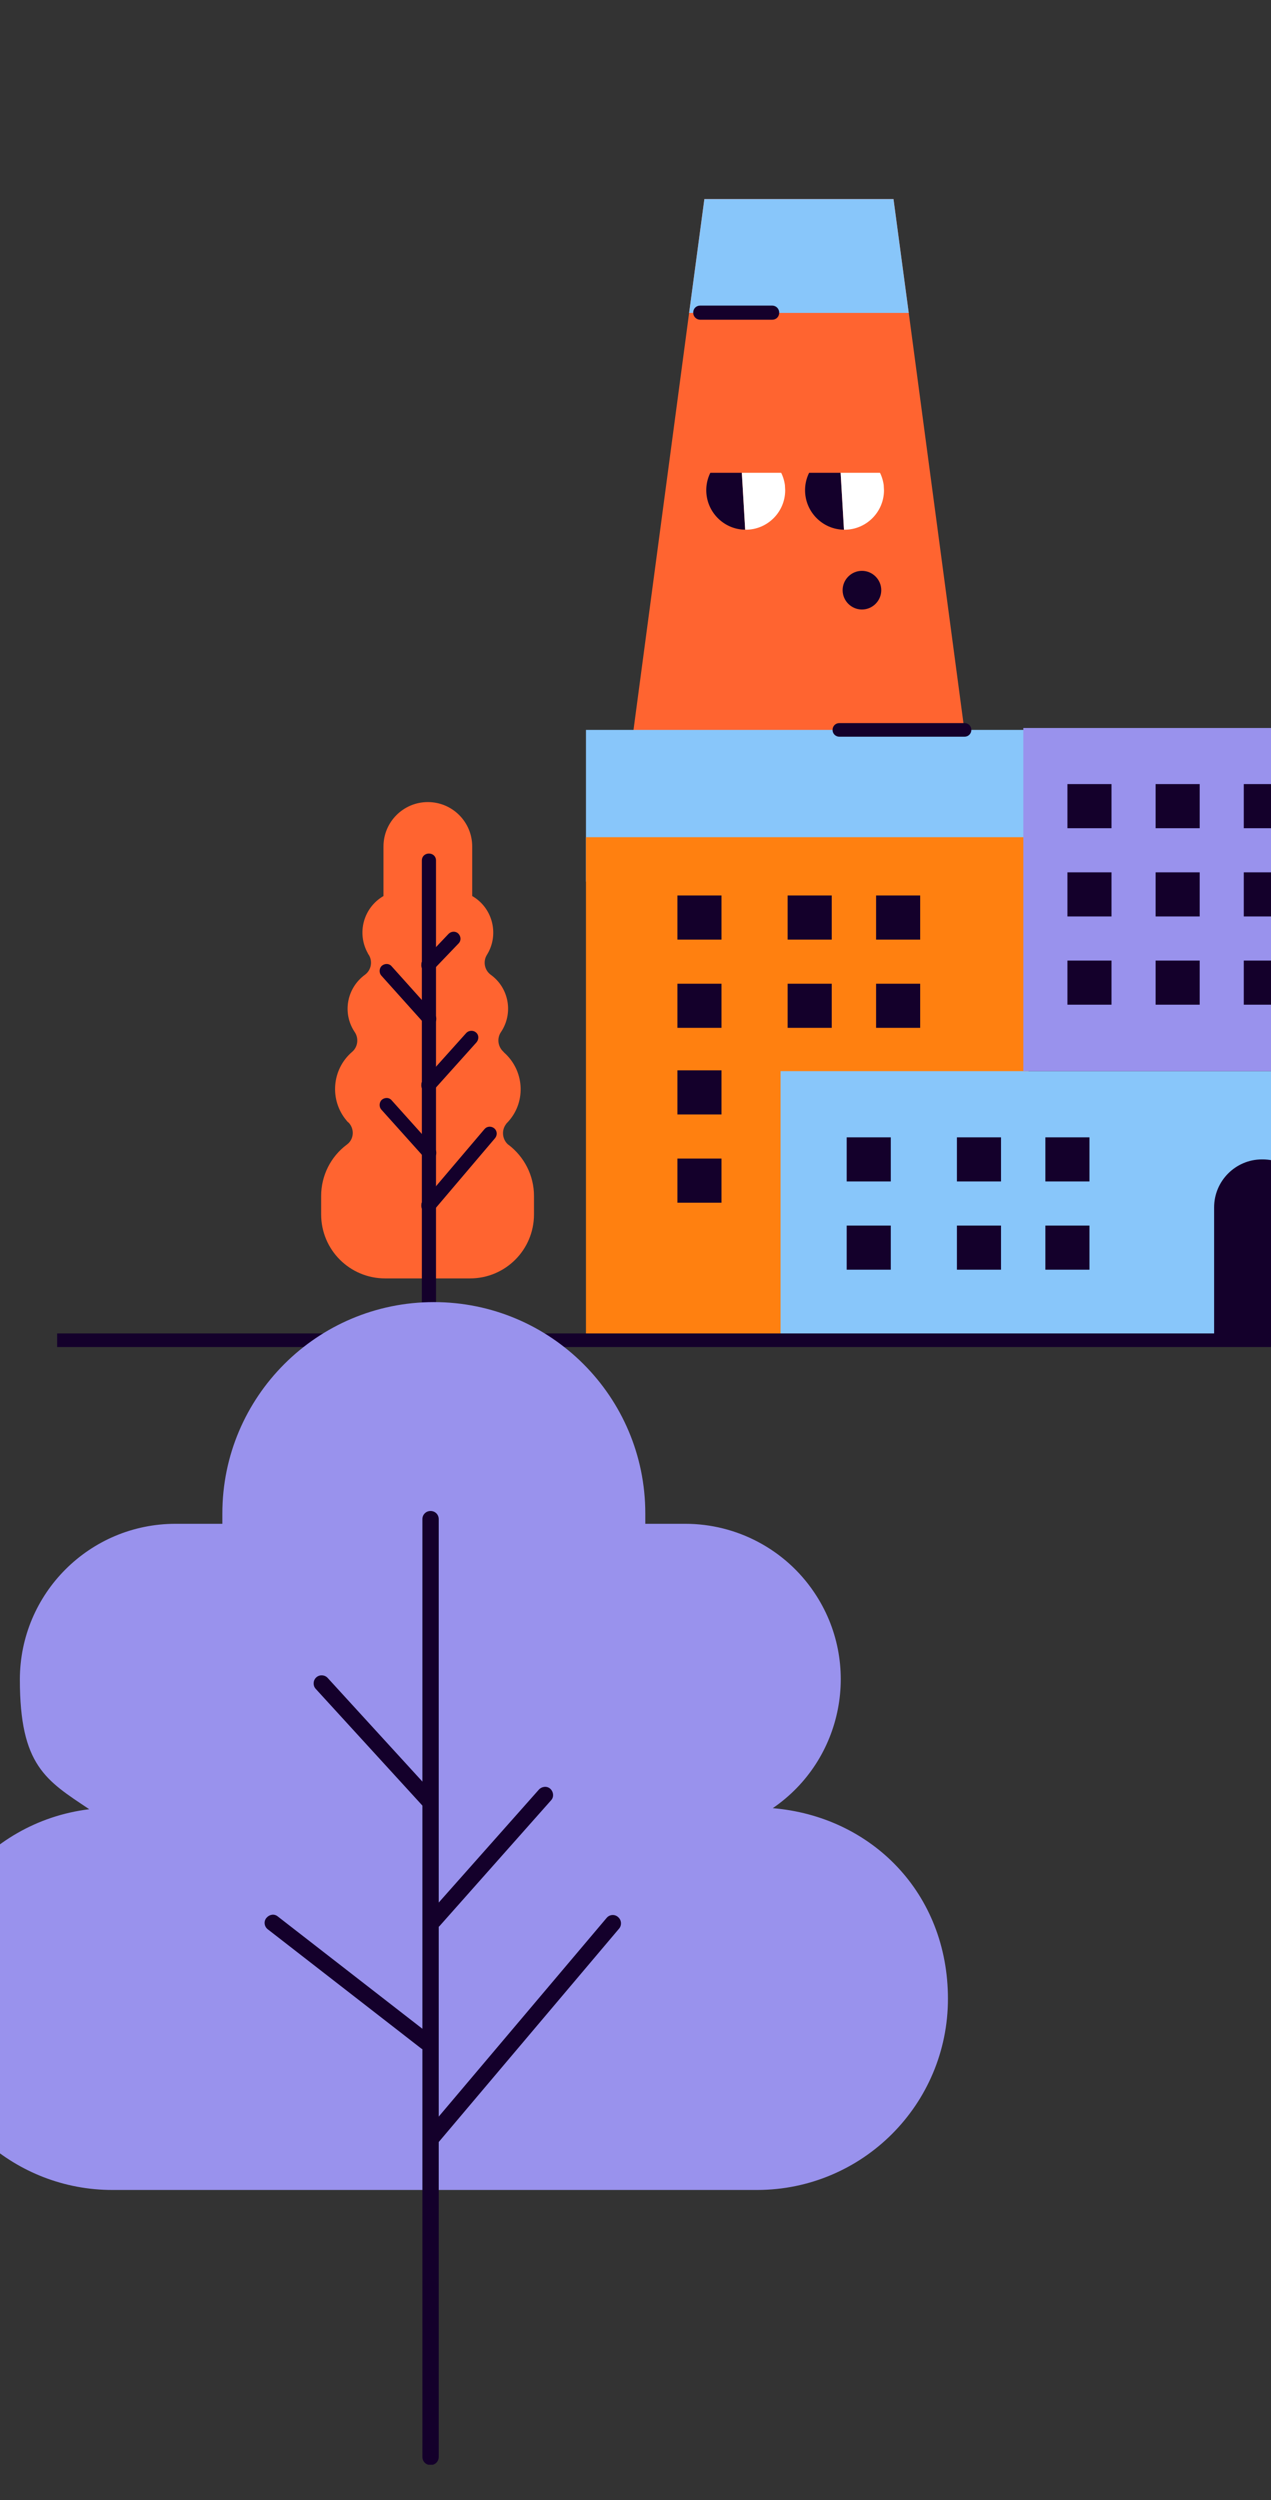 <?xml version="1.0" encoding="UTF-8"?>
<svg id="a" xmlns="http://www.w3.org/2000/svg" xmlns:xlink="http://www.w3.org/1999/xlink" version="1.1" viewBox="0 0 467 918">
  <rect x="0" y="0" width="467" height="918" fill="#333333" stroke="none"/>
  <!-- Generator: Adobe Illustrator 29.0.0, SVG Export Plug-In . SVG Version: 2.1.0 Build 186)  -->
  <defs>
    <style>
      .st0 {
        fill: none;
      }

      .st1 {
        fill: #ff8010;
      }

      .st2 {
        fill: #14002b;
      }

      .st3 {
        clip-path: url(#clippath-1);
      }

      .st4 {
        fill: #fff;
      }

      .st5 {
        fill: #ff6430;
      }

      .st6 {
        fill: #9992ed;
      }

      .st7 {
        fill: #88c6fa;
      }

      .st8 {
        clip-path: url(#clippath);
      }
    </style>
    <clipPath id="clippath">
      <rect class="st0" x="21" width="479.1" height="494.6"/>
    </clipPath>
    <clipPath id="clippath-1">
      <rect class="st0" x="-28.9" y="478" width="377.2" height="427"/>
    </clipPath>
  </defs>
  <path class="st5" d="M238.9,275l26-194.9h57.4l26,194.9h-109.4,0Z"/>
  <path class="st5" d="M316.2,87l4,29.7,20.2,151.3h-93.5l20.2-151.3,4-29.7h45.2,0ZM328.4,73.1h-69.6l-5.6,41.8-22.3,167.1h125.3l-22.3-167.1-5.6-41.8h0Z"/>
  <path class="st7" d="M261.2,107.9l3.7-27.8h57.4l3.7,27.8h-64.8,0Z"/>
  <path class="st7" d="M316.2,87l1.9,13.9h-48.9l1.9-13.9h45.2,0ZM328.4,73.1h-69.6l-5.6,41.8h80.7l-5.6-41.8h0Z"/>
  <rect class="st7" x="222.3" y="275" width="154.7" height="41.8"/>
  <path class="st7" d="M370,309.8h-140.6v-27.8h140.6v27.8ZM384.1,268h-168.8v55.7h168.8v-55.7Z"/>
  <rect class="st1" x="215.3" y="307.4" width="162.6" height="182.8"/>
  <rect class="st7" x="290.8" y="397.3" width="202.7" height="89.2"/>
  <path class="st7" d="M489.5,482.5h-194.6v-81.1h194.6v81.1ZM497.6,393.3h-210.8v97.3h210.8v-97.3h0Z"/>
  <rect class="st2" x="311.1" y="417.6" width="16.2" height="16.2"/>
  <rect class="st2" x="311.1" y="450" width="16.2" height="16.2"/>
  <rect class="st2" x="351.6" y="417.6" width="16.2" height="16.2"/>
  <rect class="st2" x="384.1" y="417.6" width="16.2" height="16.2"/>
  <rect class="st2" x="351.6" y="450" width="16.2" height="16.2"/>
  <rect class="st2" x="384.1" y="450" width="16.2" height="16.2"/>
  <rect class="st2" x="248.9" y="328.8" width="16.2" height="16.2"/>
  <rect class="st2" x="248.9" y="361.2" width="16.2" height="16.2"/>
  <rect class="st2" x="248.9" y="393" width="16.2" height="16.2"/>
  <rect class="st2" x="248.9" y="425.4" width="16.2" height="16.2"/>
  <rect class="st2" x="289.4" y="328.8" width="16.2" height="16.2"/>
  <rect class="st2" x="321.9" y="328.8" width="16.2" height="16.2"/>
  <rect class="st2" x="289.4" y="361.2" width="16.2" height="16.2"/>
  <rect class="st2" x="321.9" y="361.2" width="16.2" height="16.2"/>
  <g class="st8">
    <g>
      <path class="st2" d="M450,486.5v-43.2c0-7.5,6.1-13.6,13.6-13.6,7.5,0,13.6,6.1,13.6,13.6v43.2h-27.3Z"/>
      <path class="st2" d="M463.8,433.8c5.3,0,9.5,4.3,9.5,9.5v39.1h-19.2v-39.1c0-5.3,4.3-9.5,9.5-9.5h.1ZM463.8,425.7h-.1c-9.7,0-17.6,7.9-17.6,17.6h0v47.2h35.4v-47.2c0-9.7-7.9-17.6-17.6-17.6h0"/>
      <rect class="st2" x="384.1" y="273.2" width="113.5" height="112"/>
      <rect class="st6" x="380" y="271.2" width="113.5" height="118.1"/>
      <path class="st6" d="M489.5,385.4h-105.4v-110.3h105.4v110.3ZM497.6,267.3h-121.6v126h121.6v-126Z"/>
      <rect class="st2" x="392.2" y="287.9" width="16.2" height="16.2"/>
      <rect class="st2" x="424.6" y="287.9" width="16.2" height="16.2"/>
      <rect class="st2" x="392.2" y="320.3" width="16.2" height="16.2"/>
      <rect class="st2" x="424.6" y="320.3" width="16.2" height="16.2"/>
      <rect class="st2" x="392.2" y="352.7" width="16.2" height="16.2"/>
      <rect class="st2" x="424.6" y="352.7" width="16.2" height="16.2"/>
      <rect class="st2" x="457" y="287.9" width="16.2" height="16.2"/>
      <rect class="st2" x="457" y="320.3" width="16.2" height="16.2"/>
      <rect class="st2" x="457" y="352.7" width="16.2" height="16.2"/>
      <path class="st2" d="M273.8,194.5c-8-.1-14.4-6.7-14.3-14.7.1-7.2,5.5-13.2,12.6-14.2l1.7,28.9Z"/>
      <path class="st4" d="M288.5,180c0,8-6.5,14.5-14.5,14.5h-.2l-1.7-28.9c7.9-1.1,15.2,4.5,16.3,12.5,0,.6.1,1.3.1,1.9"/>
      <path class="st2" d="M310.1,194.5c-8-.1-14.4-6.7-14.3-14.7.1-7.2,5.5-13.2,12.6-14.2l1.7,28.9Z"/>
      <path class="st4" d="M324.8,180c0,8-6.5,14.5-14.5,14.5h-.2l-1.7-28.9c8-1.1,15.2,4.5,16.3,12.5,0,.6.1,1.3.1,1.9"/>
      <path class="st2" d="M497.5,494.6H2.7c-1.5,0-2.7-1.1-2.7-2.5s1.2-2.5,2.7-2.5h494.8c1.5,0,2.7,1.1,2.7,2.5s-1.2,2.5-2.7,2.5"/>
      <path class="st2" d="M354.4,270.5h-46c-1.4,0-2.5-1.1-2.5-2.5s1.1-2.5,2.5-2.5h46c1.4,0,2.5,1.1,2.5,2.5s-1.1,2.5-2.5,2.5"/>
      <path class="st2" d="M283.7,117.4h-26.4c-1.4,0-2.6-1.1-2.6-2.6s1.1-2.6,2.6-2.6h26.4c1.4,0,2.6,1.1,2.6,2.6s-1.1,2.6-2.6,2.6"/>
      <path class="st5" d="M187,420.5c-2.4-1.8-2.9-5.3-1.1-7.7.1-.2.2-.3.4-.5,6.9-7.1,6.6-18.4-.5-25.3-.3-.3-.6-.5-.8-.8-2.1-1.9-2.5-5-.9-7.3,4.6-6.9,2.9-16.2-3.8-21-2.3-1.7-2.9-4.9-1.4-7.3,4.5-7.2,2.3-16.8-4.9-21.3-.2-.1-.3-.2-.5-.3v-18.2c0-9-7.3-16.3-16.3-16.3s-16.3,7.3-16.3,16.3v18.2c-7.4,4.3-9.9,13.7-5.7,21.1,0,.2.2.3.3.5,1.5,2.4.9,5.6-1.4,7.3-6.7,4.9-8.4,14.1-3.8,21,1.6,2.3,1.2,5.5-.9,7.3-7.5,6.4-8.4,17.7-2.1,25.2.2.3.5.6.8.8,2.1,2.2,2,5.7-.2,7.7-.2.1-.3.3-.5.4-5.9,4.4-9.4,11.4-9.4,18.8v6.8c0,13,10.5,23.5,23.5,23.5h31.2c13,0,23.5-10.5,23.5-23.5v-6.8c0-7.4-3.5-14.3-9.4-18.8"/>
      <path class="st2" d="M157.6,494.3c-1.4,0-2.6-1.1-2.6-2.5v-175.9c0-1.4,1.1-2.5,2.6-2.5s2.6,1.1,2.6,2.5v175.9c0,1.4-1.1,2.5-2.6,2.5"/>
      <path class="st2" d="M157.4,445.3c-1.4,0-2.6-1.1-2.6-2.5s.2-1.2.6-1.6l22.6-26.6c.9-1.1,2.5-1.2,3.6-.3s1.2,2.5.3,3.6l-22.6,26.6c-.5.6-1.2.9-1.9.9"/>
      <path class="st2" d="M157.4,401.1c-1.4,0-2.6-1.1-2.6-2.5s.2-1.2.7-1.7l15.8-17.6c.9-1,2.6-1.1,3.6-.2,1.1.9,1.1,2.5.2,3.6l-15.8,17.6c-.5.5-1.2.9-1.9.9"/>
      <path class="st2" d="M157.8,376.7c-.7,0-1.4-.3-1.9-.9l-15.8-17.6c-.9-1-.8-2.7.2-3.6,1.1-.9,2.7-.9,3.6.2l15.8,17.6c.9,1,.8,2.7-.2,3.6-.5.4-1.1.6-1.7.6"/>
      <path class="st2" d="M157.8,425.9c-.7,0-1.4-.3-1.9-.9l-15.8-17.6c-.9-1-.8-2.7.2-3.6,1.1-.9,2.7-.9,3.6.2l15.8,17.6c.9,1,.8,2.7-.2,3.6-.5.4-1.1.6-1.7.6"/>
      <path class="st2" d="M157.4,357c-1.4,0-2.6-1.1-2.6-2.5s.2-1.3.7-1.8l9.3-9.8c1-1,2.6-1.1,3.6-.1s1.1,2.6.1,3.6c0,0,0,0,0,0l-9.3,9.7c-.5.5-1.2.8-1.8.8"/>
      <path class="st2" d="M323.8,216.7c0,3.9-3.2,7.1-7.1,7.1s-7.1-3.2-7.1-7.1,3.2-7.1,7.1-7.1h0c3.9,0,7.1,3.2,7.1,7.1h0"/>
      <rect class="st5" x="257" y="160.6" width="70.8" height="13"/>
    </g>
  </g>
  <g class="st3">
    <g>
      <path class="st6" d="M283.8,664c26.1-17.7,33-53.3,15.3-79.4-10.6-15.7-28.4-25.1-47.3-25.1h-14.7v-3.8c0-42.9-34.8-77.6-77.7-77.6s-77.7,34.8-77.7,77.6v3.8h-17.2c-31.6,0-57.2,25.6-57.2,57.2s9.6,37,25.5,47.6c-38.5,4.7-65.9,39.7-61.2,78.1,4.3,35.2,34.2,61.7,69.7,61.7h236.8c38.8,0,70.2-31.4,70.2-70.2s-28.1-67-64.5-70"/>
      <path class="st2" d="M158.2,905.1c-1.7,0-3-1.3-3-3v-344.3c0-1.7,1.3-3,3-3s3,1.3,3,3v344.3c0,1.7-1.3,3-3,3"/>
      <path class="st2" d="M158.9,787.5c-1.7,0-3-1.3-3-3s.2-1.4.7-1.9l66.3-78.4c1.1-1.3,3-1.4,4.2-.3,1.3,1.1,1.4,3,.4,4.2l-66.3,78.4c-.6.7-1.4,1.1-2.3,1.1"/>
      <path class="st2" d="M159.2,708.3c-1.7,0-3-1.3-3-3s.3-1.4.8-2l41-46.2c1.1-1.2,3-1.4,4.2-.3s1.4,3,.3,4.2c0,0,0,0,0,0l-41,46.2c-.6.6-1.4,1-2.2,1"/>
      <path class="st2" d="M157.8,664.4c-.8,0-1.7-.3-2.2-1l-39.6-43.3c-1.1-1.2-1-3.1.2-4.2s3.1-1,4.2.2h0l39.6,43.3c1.1,1.2,1,3.1-.2,4.2-.6.5-1.3.8-2,.8"/>
      <path class="st2" d="M156.5,752.7c-.7,0-1.3-.2-1.8-.6l-56.3-43.7c-1.3-1-1.6-2.9-.5-4.2s2.9-1.6,4.2-.5c0,0,0,0,0,0l56.3,43.7c1.3,1,1.6,2.9.5,4.2-.6.7-1.4,1.2-2.4,1.2"/>
    </g>
  </g>
</svg>